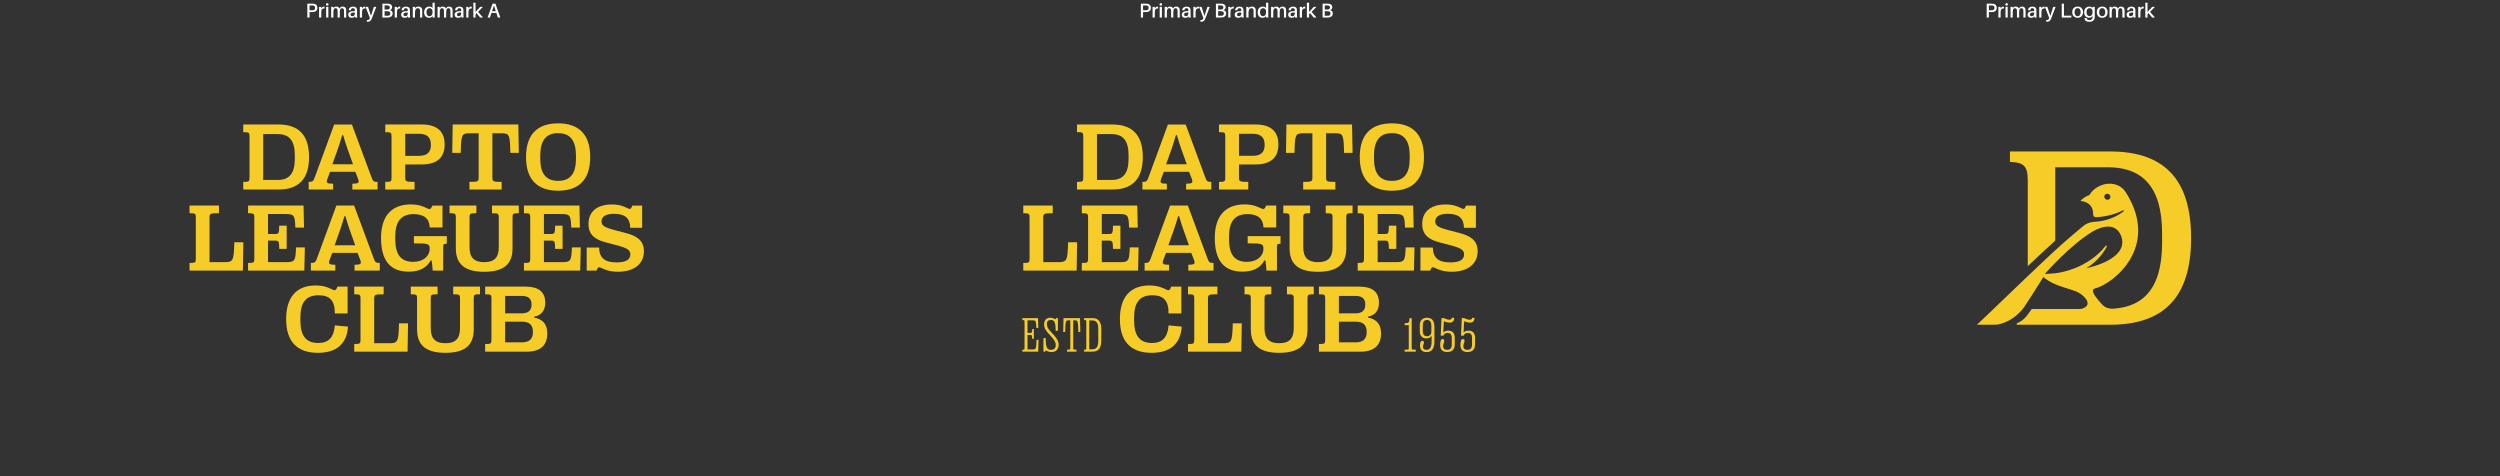<?xml version="1.0" encoding="UTF-8"?>
<svg id="Layer_1" data-name="Layer 1" xmlns="http://www.w3.org/2000/svg" xmlns:xlink="http://www.w3.org/1999/xlink" viewBox="0 0 1743 332">
  <rect x="0" y="0" width="1743" height="332" fill="#333333" stroke="none"/>
  <defs>
    <style>
      .cls-1 {
        fill: none;
      }

      .cls-2 {
        clip-path: url(#clippath-1);
      }

      .cls-3 {
        fill: #fff;
      }

      .cls-4 {
        fill: #f6cc29;
      }

      .cls-5 {
        clip-path: url(#clippath);
      }
    </style>
    <clipPath id="clippath">
      <rect class="cls-1" x="132.15" y="86" width="316.76" height="160"/>
    </clipPath>
    <clipPath id="clippath-1">
      <rect class="cls-1" x="712.84" y="86" width="317.38" height="160"/>
    </clipPath>
  </defs>
  <g>
    <path class="cls-4" d="M183.52,125.46h10.11c8.16,0,11.92-4.6,11.92-14.77v-2.36c0-10.2-3.76-14.84-11.92-14.84h-10.11v31.97h0ZM169.59,132.16v-5.35c4.05,0,4.37-.23,4.37-3.08v-28.51c0-2.85-.32-3.08-4.37-3.08v-5.35h24.6c14.19,0,21.28,7.55,21.28,22.64v.13c0,15.03-7.09,22.58-21.28,22.58h-24.6Z"/>
    <path class="cls-4" d="M231.75,114.51h14.35l-3.82-10.69c-1.04-2.95-2.07-6.28-3.04-9.62h-.65c-.97,3.34-2.01,6.71-3.08,9.72l-3.76,10.59h0ZM215.2,132.16v-5.35c2.72,0,3.21-.36,4.21-3.08l13.57-36.93h12.38l13.7,36.93c1,2.72,1.49,3.08,4.18,3.08v5.35h-17.59v-4.08c4.34,0,4.92-.62,4.02-3.27l-1.94-5.02h-17.59l-1.91,4.99c-.94,2.69-.32,3.3,4.02,3.3v4.08h-17.04Z"/>
    <path class="cls-4" d="M282.54,108.65h9.56c5.6,0,8.33-2.43,8.33-7.58v-.13c0-5.18-2.72-7.65-8.33-7.65h-9.56v15.36h0ZM268.61,132.16v-5.35c4.05,0,4.37-.23,4.37-3.08v-28.51c0-2.85-.32-3.08-4.37-3.08v-5.35h25.43c10.59,0,15.97,4.73,15.97,13.87v.16c0,9.1-5.38,13.83-15.97,13.83h-11.5v9.07c0,2.85.52,3.08,6.48,3.08v5.35h-20.41Z"/>
    <path class="cls-4" d="M327.3,132.16v-5.35c5.96,0,6.41-.23,6.41-3.08v-30.81h-6.32c-5.47,0-5.9.84-6.16,13.67h-5.93l.32-19.79h45.76l.36,19.79h-5.93c-.26-12.83-.71-13.67-6.16-13.67h-6.36v30.81c0,2.85.49,3.08,6.45,3.08v5.35h-22.45Z"/>
    <path class="cls-4" d="M401.57,110.52v-1.88c0-10.69-4.05-15.81-12.44-15.81s-12.47,5.12-12.47,15.81v1.88c0,10.56,4.05,15.58,12.47,15.58s12.44-5.02,12.44-15.58h0ZM366.75,109.58v-.13c0-15.42,7.65-23.45,22.39-23.45s22.35,8.03,22.35,23.45v.13c0,15.39-7.65,23.39-22.35,23.39s-22.39-8-22.39-23.39h0Z"/>
    <path class="cls-4" d="M132.15,188.68v-5.35c4.05,0,4.37-.23,4.37-3.08v-28.51c0-2.85-.32-3.08-4.37-3.08v-5.34h20.51v5.34c-6.09,0-6.58.23-6.58,3.05v31.07h10.24c6.22,0,6.71-.81,7.06-13.87h6.28l-.32,19.76h-37.19Z"/>
    <path class="cls-4" d="M172.95,188.68v-5.35c4.05,0,4.37-.23,4.37-3.08v-28.51c0-2.85-.32-3.08-4.37-3.08v-5.34h38.69l.32,15.36h-6.03c-.36-8.84-.81-9.46-7.39-9.46h-11.67v13.93h4.9c2.59,0,2.82-.49,2.92-5.8h5.18v16.17h-5.18c-.1-5.28-.32-5.77-2.92-5.77h-4.9v15.03h12.19c6.51,0,7-.68,7.32-10.3h6.16l-.36,16.2h-39.24Z"/>
    <path class="cls-4" d="M233.3,171.02h14.35l-3.82-10.69c-1.04-2.95-2.07-6.28-3.04-9.62h-.65c-.97,3.34-2.01,6.71-3.08,9.72l-3.76,10.59h0ZM216.74,188.68v-5.35c2.72,0,3.21-.36,4.21-3.08l13.57-36.93h12.38l13.7,36.93c1,2.72,1.49,3.08,4.18,3.08v5.35h-17.59v-4.08c4.34,0,4.92-.62,4.02-3.27l-1.94-5.02h-17.59l-1.91,4.99c-.94,2.69-.32,3.3,4.02,3.3v4.08h-17.04Z"/>
    <path class="cls-4" d="M265.66,165.94v-.13c0-15.29,7.55-23.29,20.67-23.29,12.05,0,12.8,6.64,15.13.81h7.06v15.26h-8.91c-.26-6.16-3.89-9.3-11.18-9.3-8.81,0-12.86,5.15-12.86,15.78v1.46c0,10.85,3.76,16.04,12.57,16.04,6.87,0,11.44-3.92,11.44-9.14,0-3.43-.91-3.76-10.98-3.76v-5.02h22.9v5.31c-2.33,0-2.49.2-2.49,2.95v15.78h-7.32c-.13-2.14-.39-4.47-.71-7.09h-.71c-2.79,5.15-7.84,7.81-15.32,7.81-13.09,0-19.28-8.03-19.28-23.45h0Z"/>
    <path class="cls-4" d="M317.81,173.19v-21.45c0-2.85-.32-3.08-4.37-3.08v-5.34h18.69v5.34c-4.41,0-4.76.23-4.76,3.08v20.67c0,7.16,3.24,10.37,10.24,10.37s10.14-3.21,10.14-10.37v-20.67c0-2.85-.32-3.08-4.73-3.08v-5.34h18.69v5.34c-4.05,0-4.37.23-4.37,3.08v21.45c0,11.18-6.38,16.3-19.73,16.3s-19.79-5.12-19.79-16.3h0Z"/>
    <g class="cls-5">
      <path class="cls-4" d="M365.3,188.68v-5.35c4.05,0,4.37-.23,4.37-3.08v-28.51c0-2.85-.32-3.08-4.37-3.08v-5.34h38.69l.32,15.36h-6.03c-.36-8.84-.81-9.46-7.39-9.46h-11.67v13.93h4.9c2.59,0,2.82-.49,2.92-5.8h5.18v16.17h-5.18c-.1-5.28-.32-5.77-2.92-5.77h-4.9v15.03h12.19c6.51,0,7-.68,7.32-10.3h6.16l-.36,16.2h-39.24Z"/>
      <path class="cls-4" d="M415.88,188.68h-6.83v-16.1h8.62c.23,7.22,3.85,10.37,12.25,10.37,6.12,0,9.56-1.75,9.56-5.54,0-3.17-2.24-4.5-9.72-6.48l-7.39-1.94c-7.65-2.04-12.08-5.31-12.08-12.93,0-8.62,6.22-13.51,16.23-13.51,11.66,0,12.31,6.45,14.35.78h6.84v15.48h-8.29c-.16-6.67-3.66-9.75-11.27-9.75-5.31,0-8.75,1.65-8.75,5.28,0,2.79,1.59,4.11,9.36,6.16l7.45,1.94c7.55,1.98,12.73,5.02,12.73,12.73,0,8.84-6.84,14.29-18.11,14.29-12.25,0-12.93-6.45-14.93-.78h0Z"/>
    </g>
    <path class="cls-4" d="M199.5,222.58v-.13c0-15.39,7.35-23.42,20.51-23.42,12.31,0,13.02,6.87,15.29.81h7.06v18.69h-8.94c.13-8.91-3.5-12.67-11.31-12.67-8.88,0-12.7,5.05-12.7,15.71v1.91c0,10.59,3.98,15.65,12.41,15.65,7.29,0,10.98-3.89,11.63-12.28l9.17.87c-.74,11.89-7.94,18.27-21.02,18.27-14.58,0-22.09-8-22.09-23.42h0Z"/>
    <path class="cls-4" d="M246.97,245.19v-5.34c4.05,0,4.37-.23,4.37-3.08v-28.51c0-2.85-.32-3.08-4.37-3.08v-5.34h20.51v5.34c-6.09,0-6.58.23-6.58,3.05v31.07h10.24c6.22,0,6.71-.81,7.06-13.87h6.28l-.32,19.76h-37.19Z"/>
    <path class="cls-4" d="M290.77,229.7v-21.45c0-2.85-.32-3.08-4.37-3.08v-5.34h18.69v5.34c-4.41,0-4.76.23-4.76,3.08v20.67c0,7.16,3.24,10.37,10.24,10.37s10.14-3.21,10.14-10.37v-20.67c0-2.85-.32-3.08-4.73-3.08v-5.34h18.69v5.34c-4.05,0-4.37.23-4.37,3.08v21.45c0,11.18-6.38,16.29-19.73,16.29s-19.79-5.12-19.79-16.29h0Z"/>
    <path class="cls-4" d="M352.19,238.68h11.86c5.02,0,7.52-2.4,7.52-7.19v-.13c0-4.73-2.49-7.09-7.52-7.09h-11.86v14.42h0ZM352.19,218.46h11.57c4.57,0,6.84-2.04,6.84-6.09v-.13c0-3.99-2.27-5.93-6.84-5.93h-11.57v12.15h0ZM338.26,245.19v-5.34c4.05,0,4.37-.23,4.37-3.08v-28.51c0-2.85-.32-3.08-4.37-3.08v-5.34h28.35c8.94,0,13.51,3.79,13.51,11.11v.16c0,5.38-2.62,8.68-7.65,9.69v.65c5.99,1,9.1,4.73,9.1,10.92v.13c0,8.33-4.89,12.7-14.45,12.7h-28.86Z"/>
  </g>
  <g>
    <path class="cls-4" d="M764.81,125.46h10.11c8.16,0,11.92-4.6,11.92-14.77v-2.36c0-10.2-3.76-14.84-11.92-14.84h-10.11v31.97h0ZM750.88,132.16v-5.35c4.05,0,4.37-.23,4.37-3.08v-28.51c0-2.85-.32-3.08-4.37-3.08v-5.35h24.6c14.19,0,21.28,7.55,21.28,22.64v.13c0,15.03-7.09,22.58-21.28,22.58h-24.6Z"/>
    <path class="cls-4" d="M813.04,114.51h14.35l-3.82-10.69c-1.04-2.95-2.07-6.28-3.05-9.62h-.65c-.97,3.34-2.01,6.71-3.08,9.72l-3.76,10.59h0ZM796.49,132.16v-5.35c2.72,0,3.21-.36,4.21-3.08l13.57-36.93h12.38l13.7,36.93c1,2.72,1.49,3.08,4.18,3.08v5.35h-17.59v-4.08c4.34,0,4.92-.62,4.02-3.27l-1.94-5.02h-17.59l-1.91,4.99c-.94,2.69-.32,3.3,4.02,3.3v4.08h-17.04Z"/>
    <path class="cls-4" d="M863.82,108.64h9.56c5.6,0,8.33-2.43,8.33-7.58v-.13c0-5.18-2.72-7.65-8.33-7.65h-9.56v15.36h0ZM849.89,132.16v-5.35c4.05,0,4.37-.23,4.37-3.08v-28.51c0-2.85-.32-3.08-4.37-3.08v-5.35h25.43c10.59,0,15.97,4.73,15.97,13.87v.16c0,9.1-5.38,13.83-15.97,13.83h-11.5v9.07c0,2.85.52,3.08,6.48,3.08v5.35h-20.41Z"/>
    <path class="cls-4" d="M908.58,132.16v-5.35c5.96,0,6.41-.23,6.41-3.08v-30.81h-6.32c-5.47,0-5.9.84-6.16,13.67h-5.93l.32-19.79h45.76l.36,19.79h-5.93c-.26-12.83-.71-13.67-6.16-13.67h-6.36v30.81c0,2.85.49,3.08,6.45,3.08v5.35h-22.45Z"/>
    <path class="cls-4" d="M982.86,110.52v-1.88c0-10.69-4.05-15.81-12.44-15.81s-12.47,5.12-12.47,15.81v1.88c0,10.56,4.05,15.58,12.47,15.58s12.44-5.02,12.44-15.58h0ZM948.03,109.58v-.13c0-15.42,7.65-23.45,22.39-23.45s22.35,8.03,22.35,23.45v.13c0,15.39-7.65,23.39-22.35,23.39s-22.39-8-22.39-23.39h0Z"/>
    <path class="cls-4" d="M713.44,188.68v-5.35c4.05,0,4.37-.23,4.37-3.08v-28.51c0-2.85-.32-3.08-4.37-3.08v-5.34h20.51v5.34c-6.09,0-6.58.23-6.58,3.05v31.07h10.24c6.22,0,6.71-.81,7.06-13.87h6.28l-.32,19.76h-37.19Z"/>
    <path class="cls-4" d="M754.24,188.68v-5.35c4.05,0,4.37-.23,4.37-3.08v-28.51c0-2.85-.32-3.08-4.37-3.08v-5.34h38.69l.32,15.36h-6.03c-.36-8.84-.81-9.46-7.39-9.46h-11.67v13.93h4.9c2.59,0,2.82-.49,2.92-5.8h5.18v16.17h-5.18c-.1-5.28-.32-5.77-2.92-5.77h-4.9v15.03h12.19c6.51,0,7-.68,7.32-10.3h6.16l-.36,16.2h-39.24Z"/>
    <path class="cls-4" d="M814.59,171.02h14.35l-3.82-10.69c-1.04-2.95-2.07-6.28-3.05-9.62h-.65c-.97,3.34-2.01,6.71-3.08,9.72l-3.76,10.59h0ZM798.03,188.68v-5.35c2.72,0,3.21-.36,4.21-3.08l13.57-36.93h12.38l13.7,36.93c1,2.72,1.49,3.08,4.18,3.08v5.35h-17.59v-4.08c4.34,0,4.92-.62,4.02-3.27l-1.94-5.02h-17.59l-1.91,4.99c-.94,2.69-.32,3.3,4.02,3.3v4.08h-17.04Z"/>
    <path class="cls-4" d="M846.95,165.93v-.13c0-15.29,7.55-23.29,20.67-23.29,12.05,0,12.8,6.64,15.13.81h7.06v15.26h-8.91c-.26-6.16-3.89-9.3-11.18-9.3-8.81,0-12.86,5.15-12.86,15.78v1.46c0,10.85,3.76,16.04,12.57,16.04,6.87,0,11.44-3.92,11.44-9.14,0-3.43-.91-3.76-10.98-3.76v-5.02h22.9v5.31c-2.33,0-2.49.2-2.49,2.95v15.78h-7.32c-.13-2.14-.39-4.47-.71-7.09h-.71c-2.79,5.15-7.84,7.81-15.32,7.81-13.09,0-19.28-8.03-19.28-23.45h0Z"/>
    <path class="cls-4" d="M899.1,173.19v-21.45c0-2.85-.32-3.08-4.37-3.08v-5.34h18.69v5.34c-4.41,0-4.76.23-4.76,3.08v20.67c0,7.16,3.24,10.37,10.24,10.37s10.14-3.21,10.14-10.37v-20.67c0-2.85-.32-3.08-4.73-3.08v-5.34h18.69v5.34c-4.05,0-4.37.23-4.37,3.08v21.45c0,11.18-6.38,16.3-19.73,16.3s-19.79-5.12-19.79-16.3h0Z"/>
    <path class="cls-4" d="M946.59,188.68v-5.35c4.05,0,4.37-.23,4.37-3.08v-28.51c0-2.85-.32-3.08-4.37-3.08v-5.34h38.69l.32,15.36h-6.03c-.36-8.84-.81-9.46-7.39-9.46h-11.67v13.93h4.9c2.59,0,2.82-.49,2.92-5.8h5.18v16.17h-5.18c-.1-5.28-.32-5.77-2.92-5.77h-4.9v15.03h12.19c6.51,0,7-.68,7.32-10.3h6.16l-.36,16.2h-39.24Z"/>
    <path class="cls-4" d="M997.17,188.68h-6.84v-16.1h8.62c.23,7.22,3.86,10.37,12.25,10.37,6.12,0,9.56-1.75,9.56-5.54,0-3.17-2.24-4.5-9.72-6.48l-7.39-1.94c-7.65-2.04-12.08-5.31-12.08-12.93,0-8.62,6.22-13.51,16.23-13.51,11.66,0,12.31,6.45,14.35.78h6.84v15.48h-8.29c-.16-6.67-3.66-9.75-11.27-9.75-5.31,0-8.75,1.65-8.75,5.28,0,2.79,1.59,4.11,9.36,6.16l7.45,1.94c7.55,1.98,12.73,5.02,12.73,12.73,0,8.84-6.84,14.29-18.11,14.29-12.25,0-12.93-6.45-14.93-.78h0Z"/>
    <path class="cls-4" d="M780.79,222.58v-.13c0-15.39,7.35-23.42,20.51-23.42,12.31,0,13.02,6.87,15.29.81h7.06v18.69h-8.94c.13-8.91-3.5-12.67-11.31-12.67-8.88,0-12.7,5.05-12.7,15.71v1.91c0,10.59,3.98,15.65,12.41,15.65,7.29,0,10.98-3.89,11.63-12.28l9.17.87c-.74,11.89-7.94,18.27-21.02,18.27-14.58,0-22.09-8-22.09-23.42h0Z"/>
    <path class="cls-4" d="M828.26,245.19v-5.34c4.05,0,4.37-.23,4.37-3.08v-28.51c0-2.85-.32-3.08-4.37-3.08v-5.34h20.51v5.34c-6.09,0-6.58.23-6.58,3.05v31.07h10.24c6.22,0,6.71-.81,7.06-13.87h6.28l-.32,19.76h-37.19Z"/>
    <path class="cls-4" d="M872.06,229.7v-21.45c0-2.85-.32-3.08-4.37-3.08v-5.34h18.69v5.34c-4.41,0-4.76.23-4.76,3.08v20.67c0,7.16,3.24,10.37,10.24,10.37s10.14-3.21,10.14-10.37v-20.67c0-2.85-.32-3.08-4.73-3.08v-5.34h18.69v5.34c-4.05,0-4.37.23-4.37,3.08v21.45c0,11.18-6.38,16.29-19.73,16.29s-19.79-5.12-19.79-16.29h0Z"/>
    <path class="cls-4" d="M933.48,238.68h11.86c5.02,0,7.52-2.4,7.52-7.19v-.13c0-4.73-2.49-7.09-7.52-7.09h-11.86v14.42h0ZM933.48,218.46h11.56c4.57,0,6.84-2.04,6.84-6.09v-.13c0-3.99-2.27-5.93-6.84-5.93h-11.56v12.15h0ZM919.55,245.19v-5.34c4.05,0,4.37-.23,4.37-3.08v-28.51c0-2.85-.32-3.08-4.37-3.08v-5.34h28.35c8.94,0,13.51,3.79,13.51,11.11v.16c0,5.38-2.62,8.68-7.65,9.69v.65c5.99,1,9.1,4.73,9.1,10.92v.13c0,8.33-4.89,12.7-14.45,12.7h-28.86Z"/>
    <path class="cls-4" d="M979.27,245.19v-1.39c2.84,0,2.92-.05,2.92-1.17v-15.9h-2.86v-1.4c2.96-.08,3.14-.22,3.41-3.54h1.5v20.84c0,1.12.08,1.17,2.84,1.17v1.39h-7.82Z"/>
    <path class="cls-4" d="M997.94,231.11v-4.13c0-2.51-1.12-3.91-3.06-3.91s-2.91,1.29-2.91,3.78v4.13c0,2.24,1.05,3.44,3.03,3.44,1.76,0,2.94-1.22,2.94-3.31h0ZM990.03,240.66c0-1.86.47-3.04,1.6-3.04.74,0,1.17.42,1.17,1.15,0,1.12-.72,1.6-.72,3.11,0,1.32,1,2.04,2.39,2.04,2.52,0,3.64-1.84,3.64-5.95v-3.83c-.72,1.19-2.07,1.81-3.68,1.81-2.79,0-4.55-1.82-4.55-4.96v-4.2c0-3.33,1.86-5.27,4.98-5.27,3.51,0,5.22,2.16,5.22,6.49v9.9c0,5.15-1.81,7.56-5.55,7.56-2.92,0-4.51-1.52-4.51-4.8h0Z"/>
    <path class="cls-4" d="M1004.1,240.54c0-2.76.48-4.15,1.64-4.15.74,0,1.2.45,1.2,1.29,0,1.37-.84,1.89-.84,3.64s1.12,2.59,2.88,2.59c2.16,0,3.19-1.27,3.19-3.64v-4.68c0-2.36-.95-3.51-2.94-3.51-1.45,0-2.42.69-3.06,2.06l-1.71-.22.57-12.14h1.64c3.21,1.57,5.38,1.57,5.58-.22h1.65c.1,3.44-2.88,4.33-7.24,2.37l-.38,7.89c.8-.84,1.94-1.29,3.41-1.29,2.93,0,4.56,1.69,4.56,4.85v4.93c0,3.29-1.84,5.13-5.2,5.13s-4.96-1.67-4.96-4.91h0Z"/>
    <g class="cls-2">
      <path class="cls-4" d="M1018.24,240.54c0-2.76.48-4.15,1.64-4.15.74,0,1.2.45,1.2,1.29,0,1.37-.84,1.89-.84,3.64s1.12,2.59,2.88,2.59c2.16,0,3.19-1.27,3.19-3.64v-4.68c0-2.36-.95-3.51-2.94-3.51-1.45,0-2.42.69-3.06,2.06l-1.71-.22.57-12.14h1.64c3.21,1.57,5.38,1.57,5.58-.22h1.65c.1,3.44-2.87,4.33-7.24,2.37l-.38,7.89c.8-.84,1.94-1.29,3.41-1.29,2.93,0,4.56,1.69,4.56,4.85v4.93c0,3.29-1.84,5.13-5.2,5.13s-4.96-1.67-4.96-4.91h0Z"/>
      <path class="cls-4" d="M712.79,245.19v-1.39c1.45,0,1.52-.05,1.52-1.17v-18.29c0-1.12-.07-1.17-1.52-1.17v-1.39h10.92l.22,6.85h-1.4c-.23-4.9-.43-5.3-2.47-5.3h-3.68v8.76h2.02c1.09,0,1.17-.2,1.22-2.67h1.17v6.77h-1.17c-.05-2.47-.13-2.67-1.22-2.67h-2.02v10.11h3.84c2.04,0,2.24-.47,2.46-6.67h1.4l-.22,8.22h-11.07Z"/>
    </g>
    <path class="cls-4" d="M728.7,245.19h-1.22v-9.48h1.6c-.03,6.49.92,8.19,3.61,8.19,2.22,0,3.39-1.19,3.39-3.26,0-1.96-.95-3.59-2.96-5.77l-1.97-2.19c-2.14-2.26-3.21-4.04-3.21-6.57,0-2.89,1.71-4.6,4.33-4.6,3.09,0,3.56,2.14,4.1.27h1.22v8.86h-1.6c.03-5.95-.89-7.57-3.31-7.57-1.76,0-2.81,1.02-2.81,2.77,0,1.91.7,3.31,2.82,5.53l1.96,2.14c1.99,2.16,3.43,4.25,3.43,6.84,0,3.23-1.91,5.1-5.01,5.1-3.36,0-3.83-2.14-4.36-.27h0Z"/>
    <path class="cls-4" d="M743.92,245.19v-1.39c2.19,0,2.29-.05,2.29-1.19v-19.26h-1.39c-1.79,0-1.99.62-2.19,8.11h-1.37l.22-9.68h11.5l.22,9.68h-1.37c-.22-7.49-.42-8.11-2.21-8.11h-1.37v19.26c0,1.14.1,1.19,2.27,1.19v1.39h-6.6Z"/>
    <path class="cls-4" d="M759.42,243.53h2.16c2.91,0,4.13-1.79,4.13-5.92v-8.22c0-4.16-1.22-5.97-4.13-5.97h-2.16v20.11h0ZM755.84,245.19v-1.39c1.47,0,1.52-.05,1.52-1.17v-18.29c0-1.12-.05-1.17-1.52-1.17v-1.39h5.78c4.18,0,6.2,2.54,6.2,7.67v8.07c0,5.13-2.02,7.66-6.2,7.66h-5.78Z"/>
  </g>
  <path class="cls-4" d="M1454.58,187.01c8.58-5.18,12.99-12.44,14.31-15.24.29-.61-.29-.58-.62-.51-.16.04-.26.13-.32.23-1.07,1.49-11.07,14.67-32.51,18.67-3.26.62-9.77.84-9.77.84,0,0,17.42-20.06,33.4-29.61,0,0,14.98-9.51,19.8,3.23,4.64,12.28-11.18,19.44-24.28,22.4h0ZM1470.66,138.77c-2.31,1.93-5.11-1.85-2.55-3.39,2.26-1.35,4.43,1.81,2.55,3.39h0ZM1527.63,165.91c0-20.52-4.72-35.7-14.3-45.7-9.36-9.8-23.37-14.61-42.15-14.61h-69.84v7.29c9.11.34,12.41,2.36,12.41,12.65v59.54c0,.19.23.29.37.16,3.71-3.52,7.38-6.98,10.85-10.21,2.68-2.49,5.23-4.81,7.61-6.93.23-.2.36-.49.36-.8v-50.68h36.92c18.54.08,30.1,8.29,34.93,24.77,1.75,6,2.62,13.1,2.62,21.32v6.62c0,8.22-.87,15.32-2.62,21.32-4.4,15-14.36,23.06-30.09,24.45-.02,0-4.9.88-8.04-1.8-1.11-.94-2.74-2.8-3.66-3.93-3.01-3.72-5.57-7.45-2.27-8.27,11.97-2.97,45.89-28.6,21.3-67.14-5.37-8.41-17.98-7.41-24.31.52-.33.41-.8,1.51-1.12,1.61-3.14.97-6.09,3.6-5.99,4.06,0,0,8.94.26,8.74,9.31v.04c-.04,1.09.86,1.98,1.95,1.93,10.45-.46,17.34-4.02,18.57-4.7.14-.08.3-.1.45-.05.32.09.78.3.29.69-2.41,1.9-8.99,6.2-18.34,7.13-2.1.21-6.01,0-9.79,3.07-2.02,1.73-11.38,9.27-22.84,19.95-19.6,18.27-45.38,43.55-51.36,48.9h11.64c2.6,0,3.47-.26,3.47-.26,12.79-2.88,18.77-13.46,18.77-13.46,5.79-8.62,12.35-19.57,12.44-19.5,5.21,4.02,8.87,5.42,14.69,7.29,5.45,1.75,9.27,2.61,12.48,5.32,7.88,6.65,1.19,9.61-1.78,9.61-15.11,0-33.44,0-33.44,0-2.42,2.99-4.29,7.53-10.45,10.04v.95h65.09c18.78,0,32.79-4.81,42.16-14.61,9.57-10,14.29-25.18,14.29-45.69,0-.03,0-.06,0-.09s0-.06,0-.09h0Z"/>
  <g>
    <path class="cls-3" d="M802.44,5.48c0,1.71-1.15,2.69-2.55,2.87-.45.06-.8.06-1.32.06h-1.62v3.81h-1.54V2.55h3.17c.52,0,.87,0,1.32.06,1.51.2,2.55,1.16,2.55,2.87ZM800.82,5.48c0-1.02-.55-1.5-1.22-1.62-.25-.04-.59-.06-.98-.06h-1.67v3.36h1.67c.39,0,.73-.01.98-.06.67-.13,1.22-.6,1.22-1.62Z"/>
    <path class="cls-3" d="M807.42,4.68v1.21c-1.42-.1-2.3.63-2.3,2.46v3.87h-1.54v-7.44h1.54v1.26l.63-1.02c.34-.27.77-.42,1.15-.42.21,0,.36.03.52.08Z"/>
    <path class="cls-3" d="M810.21,3.07c0,.52-.39.9-.91.9s-.9-.38-.9-.9.38-.88.9-.88.91.38.91.88ZM808.53,12.22v-7.44h1.54v7.44h-1.54Z"/>
    <path class="cls-3" d="M822.53,7.72v4.5h-1.54v-3.94c0-.56-.01-.97-.06-1.34-.1-.8-.59-1.22-1.39-1.22-.9,0-1.5.74-1.5,2.76v3.74h-1.53v-3.94c0-.56-.01-.97-.06-1.34-.11-.8-.59-1.22-1.39-1.22-.91,0-1.5.74-1.5,2.76v3.74h-1.54v-7.44h1.54v1.11l.5-.87c.39-.31.91-.43,1.58-.43,1.18,0,1.92.59,2.2,1.41l.69-.98c.41-.31.92-.43,1.58-.43,1.37,0,2.16.8,2.33,1.82.06.38.07.71.07,1.32Z"/>
    <path class="cls-3" d="M828.55,11.14l-.38.8c-.5.35-1.15.48-1.85.48-1.32,0-2.4-.76-2.4-2.14,0-1.65,1.32-2.55,4.13-2.55h.48v-.18c0-.28,0-.53-.03-.81-.04-.6-.42-1.02-1.3-1.02s-1.36.5-1.44,1.43h-1.54c.1-1.62,1.32-2.55,3.01-2.55,1.92,0,2.68.81,2.8,2.07.03.31.04.7.04,1.05v2.62c0,.56.03,1.06.14,1.89h-1.53l-.14-1.08ZM828.53,9.43v-.69c-1.81-.14-2.98.27-2.98,1.4,0,.78.52,1.15,1.33,1.15.97,0,1.65-.66,1.65-1.86Z"/>
    <path class="cls-3" d="M835.87,4.68v1.21c-1.42-.1-2.3.63-2.3,2.46v3.87h-1.54v-7.44h1.54v1.26l.63-1.02c.34-.27.77-.42,1.15-.42.21,0,.36.03.52.08Z"/>
    <path class="cls-3" d="M840.46,12.69c-.69,1.76-1.49,2.46-2.83,2.46-.31,0-.5,0-.73-.04v-1.13c.18.01.34.01.49.01.7,0,1.18-.29,1.51-1.16l.11-.27-3-7.79h1.72l2.04,6.29,2.03-6.29h1.67l-3.03,7.92Z"/>
    <path class="cls-3" d="M854.88,9.36c0,1.76-1.29,2.61-2.56,2.79-.48.07-.8.07-1.29.07h-3.29V2.55h3.12c.48,0,.78,0,1.26.06,1.54.21,2.41,1.04,2.41,2.38,0,1.09-.59,1.72-1.58,2.06,1.26.31,1.93,1.02,1.93,2.31ZM849.28,6.63h1.68c.24,0,.48-.01.73-.06.85-.14,1.22-.63,1.22-1.41,0-.85-.55-1.26-1.32-1.34-.22-.03-.5-.04-.73-.04h-1.58v2.86ZM853.26,9.43c0-1.05-.6-1.47-1.43-1.57-.28-.04-.5-.04-.73-.04h-1.82v3.17h1.9c.22,0,.48,0,.66-.01.8-.07,1.41-.6,1.41-1.54Z"/>
    <path class="cls-3" d="M860.19,4.68v1.21c-1.42-.1-2.3.63-2.3,2.46v3.87h-1.54v-7.44h1.54v1.26l.63-1.02c.34-.27.77-.42,1.15-.42.21,0,.36.03.52.08Z"/>
    <path class="cls-3" d="M865.44,11.14l-.38.8c-.5.35-1.15.48-1.85.48-1.32,0-2.4-.76-2.4-2.14,0-1.65,1.32-2.55,4.13-2.55h.48v-.18c0-.28,0-.53-.03-.81-.04-.6-.42-1.02-1.3-1.02s-1.36.5-1.44,1.43h-1.54c.1-1.62,1.32-2.55,3.01-2.55,1.92,0,2.68.81,2.8,2.07.03.31.04.7.04,1.05v2.62c0,.56.03,1.06.14,1.89h-1.53l-.14-1.08ZM865.42,9.43v-.69c-1.81-.14-2.98.27-2.98,1.4,0,.78.52,1.15,1.33,1.15.97,0,1.65-.66,1.65-1.86Z"/>
    <path class="cls-3" d="M875.53,8.03v4.19h-1.54v-4.02c0-.35,0-.67-.03-1.05-.07-.84-.52-1.43-1.57-1.43s-1.93.84-1.93,3.17v3.33h-1.54v-7.44h1.54v1.23l.5-.85c.59-.45,1.13-.57,1.88-.57,1.6,0,2.51.83,2.65,2.13.03.38.04.71.04,1.32Z"/>
    <path class="cls-3" d="M884.24,12.22h-1.54v-1.18l-.56.81c-.42.34-1.19.56-1.95.56-2.13,0-3.35-1.61-3.35-3.8,0-2.72,1.68-4.03,3.6-4.03.62,0,1.39.17,1.76.46l.49.74V1.92h1.54v10.3ZM882.7,8.58v-.39c0-1.81-1.09-2.48-2.09-2.48-1.22,0-2.14.94-2.14,2.79,0,1.61.74,2.8,2.07,2.8,1.16,0,2.16-.73,2.16-2.72Z"/>
    <path class="cls-3" d="M896.7,7.72v4.5h-1.54v-3.94c0-.56-.01-.97-.06-1.34-.1-.8-.59-1.22-1.39-1.22-.9,0-1.5.74-1.5,2.76v3.74h-1.53v-3.94c0-.56-.01-.97-.06-1.34-.11-.8-.59-1.22-1.39-1.22-.91,0-1.5.74-1.5,2.76v3.74h-1.54v-7.44h1.54v1.11l.5-.87c.39-.31.91-.43,1.58-.43,1.18,0,1.92.59,2.2,1.41l.69-.98c.41-.31.92-.43,1.58-.43,1.37,0,2.16.8,2.33,1.82.06.38.07.71.07,1.32Z"/>
    <path class="cls-3" d="M902.72,11.14l-.38.8c-.5.35-1.15.48-1.85.48-1.32,0-2.4-.76-2.4-2.14,0-1.65,1.32-2.55,4.13-2.55h.48v-.18c0-.28,0-.53-.03-.81-.04-.6-.42-1.02-1.3-1.02s-1.36.5-1.44,1.43h-1.54c.1-1.62,1.32-2.55,3.01-2.55,1.92,0,2.68.81,2.8,2.07.03.31.04.7.04,1.05v2.62c0,.56.03,1.06.14,1.89h-1.53l-.14-1.08ZM902.71,9.43v-.69c-1.81-.14-2.98.27-2.98,1.4,0,.78.52,1.15,1.33,1.15.97,0,1.65-.66,1.65-1.86Z"/>
    <path class="cls-3" d="M910.04,4.68v1.21c-1.42-.1-2.3.63-2.3,2.46v3.87h-1.54v-7.44h1.54v1.26l.63-1.02c.34-.27.77-.42,1.15-.42.21,0,.36.03.52.08Z"/>
    <path class="cls-3" d="M912.69,9.89v2.33h-1.54V1.92h1.54v6.44l3.25-3.59h1.89l-3.39,3.49,3.43,3.95h-2l-2.52-3.05-.66.73Z"/>
    <path class="cls-3" d="M929.24,9.36c0,1.76-1.29,2.61-2.56,2.79-.48.07-.8.07-1.29.07h-3.29V2.55h3.12c.48,0,.78,0,1.26.06,1.54.21,2.41,1.04,2.41,2.38,0,1.09-.59,1.72-1.58,2.06,1.26.31,1.93,1.02,1.93,2.31ZM923.63,6.63h1.68c.24,0,.48-.01.73-.06.85-.14,1.22-.63,1.22-1.41,0-.85-.55-1.26-1.32-1.34-.22-.03-.5-.04-.73-.04h-1.58v2.86ZM927.61,9.43c0-1.05-.6-1.47-1.43-1.57-.28-.04-.5-.04-.73-.04h-1.82v3.17h1.9c.22,0,.48,0,.66-.01.8-.07,1.41-.6,1.41-1.54Z"/>
  </g>
  <g>
    <path class="cls-3" d="M1392.15,5.48c0,1.71-1.15,2.69-2.55,2.87-.45.06-.8.06-1.32.06h-1.62v3.81h-1.54V2.55h3.17c.52,0,.87,0,1.32.06,1.51.2,2.55,1.16,2.55,2.87ZM1390.52,5.48c0-1.02-.55-1.5-1.22-1.62-.25-.04-.59-.06-.98-.06h-1.67v3.36h1.67c.39,0,.73-.01.98-.06.67-.13,1.22-.6,1.22-1.62Z"/>
    <path class="cls-3" d="M1397.13,4.68v1.21c-1.42-.1-2.3.63-2.3,2.46v3.87h-1.54v-7.44h1.54v1.26l.63-1.02c.34-.27.77-.42,1.15-.42.21,0,.36.03.52.08Z"/>
    <path class="cls-3" d="M1399.92,3.07c0,.52-.39.9-.91.9s-.9-.38-.9-.9.38-.88.9-.88.91.38.91.88ZM1398.23,12.22v-7.44h1.54v7.44h-1.54Z"/>
    <path class="cls-3" d="M1412.24,7.72v4.5h-1.54v-3.94c0-.56-.01-.97-.06-1.34-.1-.8-.59-1.22-1.39-1.22-.9,0-1.5.74-1.5,2.76v3.74h-1.53v-3.94c0-.56-.01-.97-.06-1.34-.11-.8-.59-1.22-1.39-1.22-.91,0-1.5.74-1.5,2.76v3.74h-1.54v-7.44h1.54v1.11l.5-.87c.39-.31.91-.43,1.58-.43,1.18,0,1.92.59,2.2,1.41l.69-.98c.41-.31.92-.43,1.58-.43,1.37,0,2.16.8,2.33,1.82.06.38.07.71.07,1.32Z"/>
    <path class="cls-3" d="M1418.26,11.14l-.38.8c-.5.35-1.15.48-1.85.48-1.32,0-2.4-.76-2.4-2.14,0-1.65,1.32-2.55,4.13-2.55h.48v-.18c0-.28,0-.53-.03-.81-.04-.6-.42-1.02-1.3-1.02s-1.36.5-1.44,1.43h-1.54c.1-1.62,1.32-2.55,3.01-2.55,1.92,0,2.68.81,2.8,2.07.03.31.04.7.04,1.05v2.62c0,.56.03,1.06.14,1.89h-1.53l-.14-1.08ZM1418.24,9.43v-.69c-1.81-.14-2.98.27-2.98,1.4,0,.78.52,1.15,1.33,1.15.97,0,1.65-.66,1.65-1.86Z"/>
    <path class="cls-3" d="M1425.58,4.68v1.21c-1.42-.1-2.3.63-2.3,2.46v3.87h-1.54v-7.44h1.54v1.26l.63-1.02c.34-.27.77-.42,1.15-.42.21,0,.36.03.52.08Z"/>
    <path class="cls-3" d="M1430.17,12.69c-.69,1.76-1.49,2.46-2.83,2.46-.31,0-.5,0-.73-.04v-1.13c.18.01.34.01.49.01.7,0,1.18-.29,1.51-1.16l.11-.27-3-7.79h1.72l2.04,6.29,2.03-6.29h1.67l-3.03,7.92Z"/>
    <path class="cls-3" d="M1444.13,12.22h-6.68V2.55h1.54v8.39h5.14v1.27Z"/>
    <path class="cls-3" d="M1452.29,8.49c0,2.17-1.28,3.92-3.77,3.92s-3.77-1.75-3.77-3.92,1.26-3.91,3.77-3.91,3.77,1.74,3.77,3.91ZM1450.65,8.49c0-1.68-.78-2.79-2.13-2.79s-2.14,1.11-2.14,2.79.78,2.8,2.14,2.8,2.13-1.12,2.13-2.8Z"/>
    <path class="cls-3" d="M1460.48,10.37c0,.46,0,1.04-.01,1.44-.08,2.25-1.49,3.39-3.73,3.39s-3.28-.9-3.43-2.49v-.14s1.5,0,1.5,0v.13c.11.8.8,1.34,1.95,1.34,1.34,0,2.12-.73,2.17-2.06.01-.32.01-.59.01-.85v-.15l-.56.81c-.42.34-1.15.56-1.91.56-2.14,0-3.39-1.57-3.39-3.75,0-2.72,1.68-4.01,3.6-4.01.62,0,1.39.17,1.76.46l.49.74v-1.01h1.54v5.59ZM1458.94,8.51v-.32c0-1.81-1.09-2.48-2.09-2.48-1.22,0-2.14.9-2.14,2.75,0,1.61.74,2.77,2.07,2.77,1.16,0,2.16-.73,2.16-2.72Z"/>
    <path class="cls-3" d="M1469.43,8.49c0,2.17-1.27,3.92-3.77,3.92s-3.77-1.75-3.77-3.92,1.26-3.91,3.77-3.91,3.77,1.74,3.77,3.91ZM1467.79,8.49c0-1.68-.78-2.79-2.13-2.79s-2.14,1.11-2.14,2.79.78,2.8,2.14,2.8,2.13-1.12,2.13-2.8Z"/>
    <path class="cls-3" d="M1481.27,7.72v4.5h-1.54v-3.94c0-.56-.01-.97-.06-1.34-.1-.8-.59-1.22-1.39-1.22-.9,0-1.5.74-1.5,2.76v3.74h-1.53v-3.94c0-.56-.01-.97-.06-1.34-.11-.8-.59-1.22-1.39-1.22-.91,0-1.5.74-1.5,2.76v3.74h-1.54v-7.44h1.54v1.11l.5-.87c.39-.31.91-.43,1.58-.43,1.18,0,1.92.59,2.2,1.41l.69-.98c.41-.31.92-.43,1.58-.43,1.37,0,2.16.8,2.33,1.82.06.38.07.71.07,1.32Z"/>
    <path class="cls-3" d="M1487.29,11.14l-.38.8c-.5.35-1.15.48-1.85.48-1.32,0-2.4-.76-2.4-2.14,0-1.65,1.32-2.55,4.13-2.55h.48v-.18c0-.28,0-.53-.03-.81-.04-.6-.42-1.02-1.3-1.02s-1.36.5-1.44,1.43h-1.54c.1-1.62,1.32-2.55,3.01-2.55,1.92,0,2.68.81,2.8,2.07.03.31.04.7.04,1.05v2.62c0,.56.03,1.06.14,1.89h-1.53l-.14-1.08ZM1487.28,9.43v-.69c-1.81-.14-2.98.27-2.98,1.4,0,.78.52,1.15,1.33,1.15.97,0,1.65-.66,1.65-1.86Z"/>
    <path class="cls-3" d="M1494.61,4.68v1.21c-1.42-.1-2.3.63-2.3,2.46v3.87h-1.54v-7.44h1.54v1.26l.63-1.02c.34-.27.77-.42,1.15-.42.21,0,.36.03.52.08Z"/>
    <path class="cls-3" d="M1497.26,9.89v2.33h-1.54V1.92h1.54v6.44l3.25-3.59h1.89l-3.39,3.49,3.43,3.95h-2l-2.52-3.05-.66.73Z"/>
  </g>
  <g>
    <path class="cls-3" d="M221.3,5.48c0,1.71-1.15,2.69-2.55,2.87-.45.06-.8.06-1.32.06h-1.62v3.81h-1.54V2.55h3.17c.52,0,.87,0,1.32.06,1.51.2,2.55,1.16,2.55,2.87ZM219.68,5.48c0-1.02-.55-1.5-1.22-1.62-.25-.04-.59-.06-.98-.06h-1.67v3.36h1.67c.39,0,.73-.01.98-.06.67-.13,1.22-.6,1.22-1.62Z"/>
    <path class="cls-3" d="M226.29,4.68v1.21c-1.42-.1-2.3.63-2.3,2.46v3.87h-1.54v-7.44h1.54v1.26l.63-1.02c.34-.27.77-.42,1.15-.42.21,0,.36.03.52.08Z"/>
    <path class="cls-3" d="M229.07,3.07c0,.52-.39.9-.91.9s-.9-.38-.9-.9.38-.88.9-.88.91.38.91.88ZM227.39,12.22v-7.44h1.54v7.44h-1.54Z"/>
    <path class="cls-3" d="M241.4,7.72v4.5h-1.54v-3.94c0-.56-.01-.97-.06-1.34-.1-.8-.59-1.22-1.39-1.22-.9,0-1.5.74-1.5,2.76v3.74h-1.53v-3.94c0-.56-.01-.97-.06-1.34-.11-.8-.59-1.22-1.39-1.22-.91,0-1.5.74-1.5,2.76v3.74h-1.54v-7.44h1.54v1.11l.5-.87c.39-.31.91-.43,1.58-.43,1.18,0,1.92.59,2.2,1.41l.69-.98c.41-.31.92-.43,1.58-.43,1.37,0,2.16.8,2.33,1.82.06.38.07.71.07,1.32Z"/>
    <path class="cls-3" d="M247.41,11.14l-.38.8c-.5.35-1.15.48-1.85.48-1.32,0-2.4-.76-2.4-2.14,0-1.65,1.32-2.55,4.13-2.55h.48v-.18c0-.28,0-.53-.03-.81-.04-.6-.42-1.02-1.3-1.02s-1.36.5-1.44,1.43h-1.54c.1-1.62,1.32-2.55,3.01-2.55,1.92,0,2.68.81,2.8,2.07.03.31.04.7.04,1.05v2.62c0,.56.03,1.06.14,1.89h-1.53l-.14-1.08ZM247.4,9.43v-.69c-1.81-.14-2.98.27-2.98,1.4,0,.78.52,1.15,1.33,1.15.97,0,1.65-.66,1.65-1.86Z"/>
    <path class="cls-3" d="M254.73,4.68v1.21c-1.42-.1-2.3.63-2.3,2.46v3.87h-1.54v-7.44h1.54v1.26l.63-1.02c.34-.27.77-.42,1.15-.42.21,0,.36.03.52.08Z"/>
    <path class="cls-3" d="M259.33,12.69c-.69,1.76-1.49,2.46-2.83,2.46-.31,0-.5,0-.73-.04v-1.13c.18.01.34.01.49.01.7,0,1.18-.29,1.51-1.16l.11-.27-3-7.79h1.72l2.04,6.29,2.03-6.29h1.67l-3.03,7.92Z"/>
    <path class="cls-3" d="M273.75,9.36c0,1.76-1.29,2.61-2.56,2.79-.48.07-.8.07-1.29.07h-3.29V2.55h3.12c.48,0,.78,0,1.26.06,1.54.21,2.41,1.04,2.41,2.38,0,1.09-.59,1.72-1.58,2.06,1.26.31,1.93,1.02,1.93,2.31ZM268.14,6.63h1.68c.24,0,.48-.01.73-.06.85-.14,1.22-.63,1.22-1.41,0-.85-.55-1.26-1.32-1.34-.22-.03-.5-.04-.73-.04h-1.58v2.86ZM272.12,9.43c0-1.05-.6-1.47-1.43-1.57-.28-.04-.5-.04-.73-.04h-1.82v3.17h1.9c.22,0,.48,0,.66-.01.8-.07,1.41-.6,1.41-1.54Z"/>
    <path class="cls-3" d="M279.05,4.68v1.21c-1.42-.1-2.3.63-2.3,2.46v3.87h-1.54v-7.44h1.54v1.26l.63-1.02c.34-.27.77-.42,1.15-.42.21,0,.36.03.52.08Z"/>
    <path class="cls-3" d="M284.3,11.14l-.38.8c-.5.35-1.15.48-1.85.48-1.32,0-2.4-.76-2.4-2.14,0-1.65,1.32-2.55,4.13-2.55h.48v-.18c0-.28,0-.53-.03-.81-.04-.6-.42-1.02-1.3-1.02s-1.36.5-1.44,1.43h-1.54c.1-1.62,1.32-2.55,3.01-2.55,1.92,0,2.68.81,2.8,2.07.03.31.04.7.04,1.05v2.62c0,.56.03,1.06.14,1.89h-1.53l-.14-1.08ZM284.29,9.43v-.69c-1.81-.14-2.98.27-2.98,1.4,0,.78.52,1.15,1.33,1.15.97,0,1.65-.66,1.65-1.86Z"/>
    <path class="cls-3" d="M294.4,8.03v4.19h-1.54v-4.02c0-.35,0-.67-.03-1.05-.07-.84-.52-1.43-1.57-1.43s-1.93.84-1.93,3.17v3.33h-1.54v-7.44h1.54v1.23l.5-.85c.59-.45,1.13-.57,1.88-.57,1.6,0,2.51.83,2.65,2.13.03.38.04.71.04,1.32Z"/>
    <path class="cls-3" d="M303.1,12.22h-1.54v-1.18l-.56.81c-.42.34-1.19.56-1.95.56-2.13,0-3.35-1.61-3.35-3.8,0-2.72,1.68-4.03,3.6-4.03.62,0,1.39.17,1.76.46l.49.74V1.92h1.54v10.3ZM301.56,8.58v-.39c0-1.81-1.09-2.48-2.09-2.48-1.22,0-2.14.94-2.14,2.79,0,1.61.74,2.8,2.07,2.8,1.16,0,2.16-.73,2.16-2.72Z"/>
    <path class="cls-3" d="M315.57,7.72v4.5h-1.54v-3.94c0-.56-.01-.97-.06-1.34-.1-.8-.59-1.22-1.39-1.22-.9,0-1.5.74-1.5,2.76v3.74h-1.53v-3.94c0-.56-.01-.97-.06-1.34-.11-.8-.59-1.22-1.39-1.22-.91,0-1.5.74-1.5,2.76v3.74h-1.54v-7.44h1.54v1.11l.5-.87c.39-.31.91-.43,1.58-.43,1.18,0,1.92.59,2.2,1.41l.69-.98c.41-.31.92-.43,1.58-.43,1.37,0,2.16.8,2.33,1.82.06.38.07.71.07,1.32Z"/>
    <path class="cls-3" d="M321.58,11.14l-.38.8c-.5.35-1.15.48-1.85.48-1.32,0-2.4-.76-2.4-2.14,0-1.65,1.32-2.55,4.13-2.55h.48v-.18c0-.28,0-.53-.03-.81-.04-.6-.42-1.02-1.3-1.02s-1.36.5-1.44,1.43h-1.54c.1-1.62,1.32-2.55,3.01-2.55,1.92,0,2.68.81,2.8,2.07.03.31.04.7.04,1.05v2.62c0,.56.03,1.06.14,1.89h-1.53l-.14-1.08ZM321.57,9.43v-.69c-1.81-.14-2.98.27-2.98,1.4,0,.78.52,1.15,1.33,1.15.97,0,1.65-.66,1.65-1.86Z"/>
    <path class="cls-3" d="M328.91,4.68v1.21c-1.42-.1-2.3.63-2.3,2.46v3.87h-1.54v-7.44h1.54v1.26l.63-1.02c.34-.27.77-.42,1.15-.42.21,0,.36.03.52.08Z"/>
    <path class="cls-3" d="M331.55,9.89v2.33h-1.54V1.92h1.54v6.44l3.25-3.59h1.89l-3.39,3.49,3.43,3.95h-2l-2.52-3.05-.66.73Z"/>
    <path class="cls-3" d="M342.64,9.02l-1.05,3.19h-1.64l3.47-9.67h1.99l3.38,9.67h-1.67l-1.05-3.19h-3.43ZM345.66,7.81l-1.27-3.98-1.34,3.98h2.62Z"/>
  </g>
</svg>